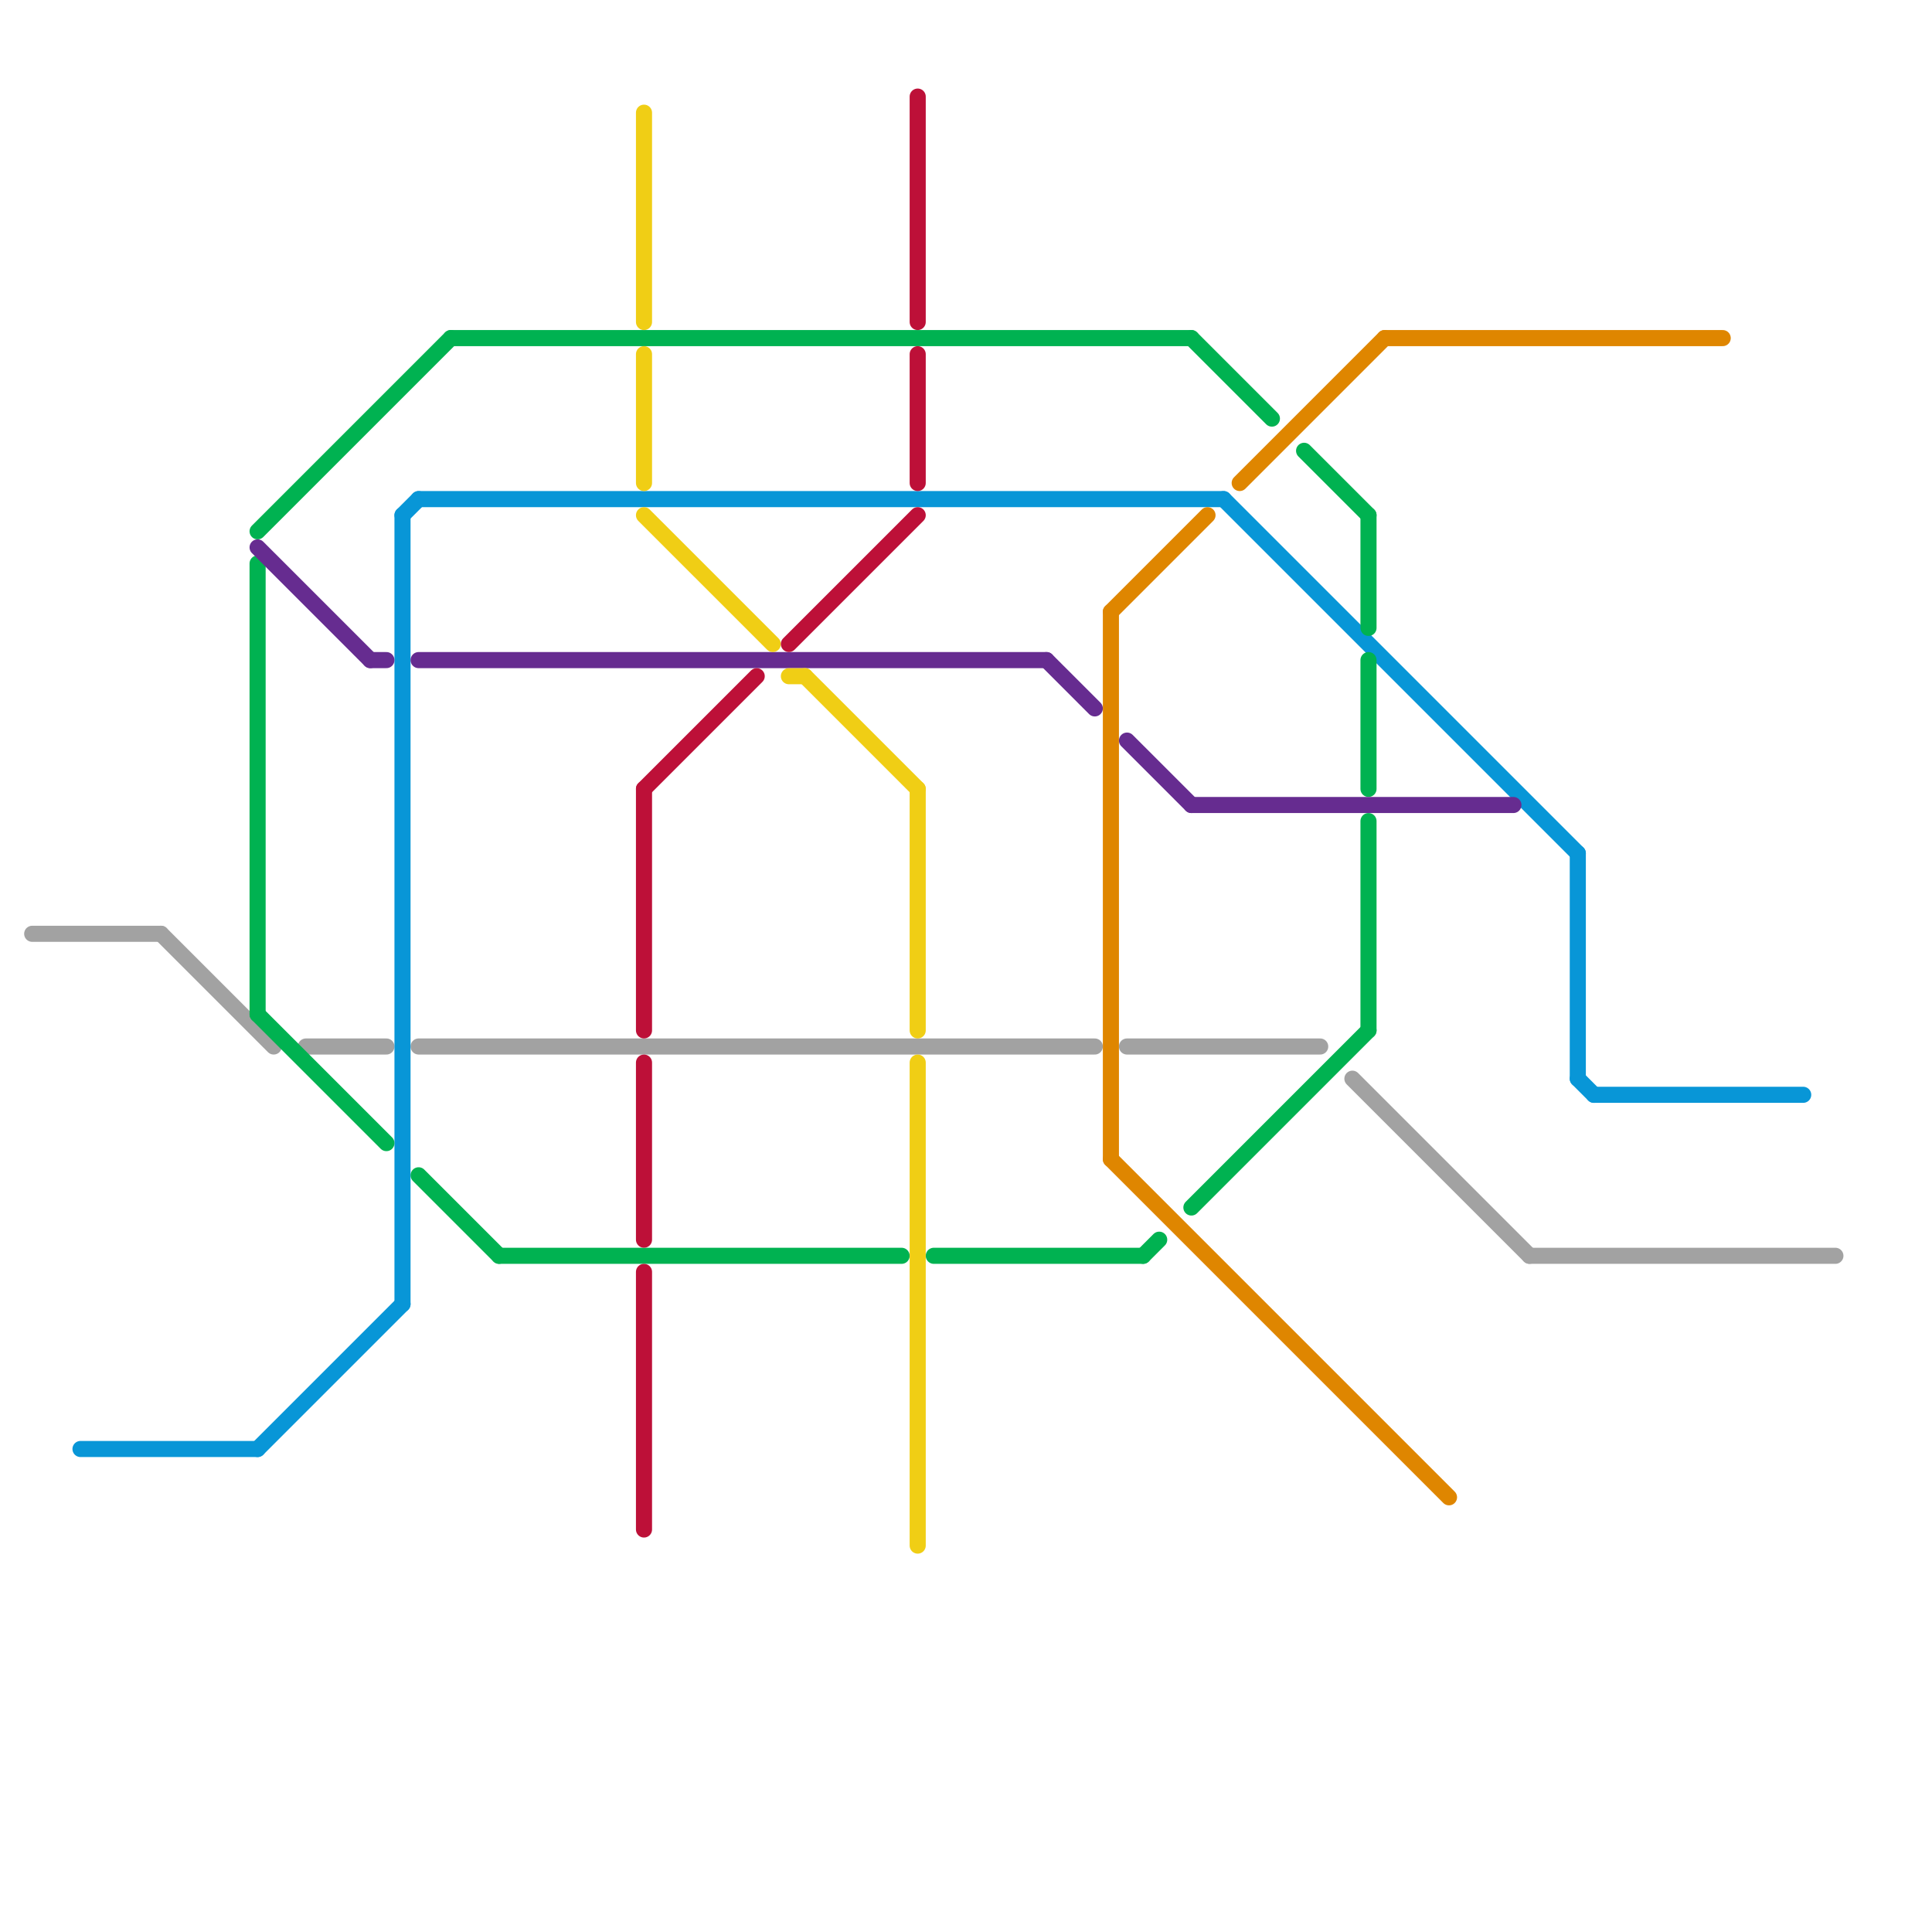 
<svg version="1.1" xmlns="http://www.w3.org/2000/svg" viewBox="0 0 120 120">
<style>text { font: 1px Helvetica; font-weight: 600; white-space: pre; dominant-baseline: central; } line { stroke-width: 1; fill: none; stroke-linecap: round; stroke-linejoin: round; } .c0 { stroke: #a2a2a2 } .c1 { stroke: #0896d7 } .c2 { stroke: #df8600 } .c3 { stroke: #00b251 } .c4 { stroke: #662c90 } .c5 { stroke: #f0ce15 } .c6 { stroke: #bd1038 }</style><defs><g id="wm-xf"><circle r="1.2" fill="#000"/><circle r="0.9" fill="#fff"/><circle r="0.6" fill="#000"/><circle r="0.3" fill="#fff"/></g><g id="wm"><circle r="0.6" fill="#000"/><circle r="0.3" fill="#fff"/></g></defs><line class="c0" x1="95" y1="78" x2="114" y2="78"/><line class="c0" x1="2" y1="58" x2="10" y2="58"/><line class="c0" x1="19" y1="65" x2="24" y2="65"/><line class="c0" x1="26" y1="65" x2="68" y2="65"/><line class="c0" x1="70" y1="65" x2="82" y2="65"/><line class="c0" x1="84" y1="67" x2="95" y2="78"/><line class="c0" x1="10" y1="58" x2="17" y2="65"/><line class="c1" x1="76" y1="31" x2="98" y2="53"/><line class="c1" x1="5" y1="90" x2="16" y2="90"/><line class="c1" x1="26" y1="31" x2="76" y2="31"/><line class="c1" x1="98" y1="67" x2="99" y2="68"/><line class="c1" x1="25" y1="32" x2="25" y2="81"/><line class="c1" x1="98" y1="53" x2="98" y2="67"/><line class="c1" x1="16" y1="90" x2="25" y2="81"/><line class="c1" x1="25" y1="32" x2="26" y2="31"/><line class="c1" x1="99" y1="68" x2="112" y2="68"/><line class="c2" x1="69" y1="72" x2="90" y2="93"/><line class="c2" x1="77" y1="30" x2="86" y2="21"/><line class="c2" x1="86" y1="21" x2="107" y2="21"/><line class="c2" x1="69" y1="38" x2="75" y2="32"/><line class="c2" x1="69" y1="38" x2="69" y2="72"/><line class="c3" x1="28" y1="21" x2="74" y2="21"/><line class="c3" x1="26" y1="73" x2="31" y2="78"/><line class="c3" x1="58" y1="78" x2="71" y2="78"/><line class="c3" x1="74" y1="75" x2="85" y2="64"/><line class="c3" x1="85" y1="51" x2="85" y2="64"/><line class="c3" x1="16" y1="33" x2="28" y2="21"/><line class="c3" x1="81" y1="28" x2="85" y2="32"/><line class="c3" x1="31" y1="78" x2="56" y2="78"/><line class="c3" x1="85" y1="41" x2="85" y2="49"/><line class="c3" x1="71" y1="78" x2="72" y2="77"/><line class="c3" x1="74" y1="21" x2="79" y2="26"/><line class="c3" x1="85" y1="32" x2="85" y2="39"/><line class="c3" x1="16" y1="63" x2="24" y2="71"/><line class="c3" x1="16" y1="35" x2="16" y2="63"/><line class="c4" x1="26" y1="41" x2="65" y2="41"/><line class="c4" x1="16" y1="34" x2="23" y2="41"/><line class="c4" x1="65" y1="41" x2="68" y2="44"/><line class="c4" x1="74" y1="50" x2="94" y2="50"/><line class="c4" x1="70" y1="46" x2="74" y2="50"/><line class="c4" x1="23" y1="41" x2="24" y2="41"/><line class="c5" x1="40" y1="7" x2="40" y2="20"/><line class="c5" x1="49" y1="42" x2="50" y2="42"/><line class="c5" x1="40" y1="32" x2="48" y2="40"/><line class="c5" x1="57" y1="49" x2="57" y2="64"/><line class="c5" x1="40" y1="22" x2="40" y2="30"/><line class="c5" x1="57" y1="66" x2="57" y2="96"/><line class="c5" x1="50" y1="42" x2="57" y2="49"/><line class="c6" x1="49" y1="40" x2="57" y2="32"/><line class="c6" x1="57" y1="22" x2="57" y2="30"/><line class="c6" x1="40" y1="66" x2="40" y2="77"/><line class="c6" x1="40" y1="49" x2="47" y2="42"/><line class="c6" x1="57" y1="6" x2="57" y2="20"/><line class="c6" x1="40" y1="49" x2="40" y2="64"/><line class="c6" x1="40" y1="79" x2="40" y2="95"/>
</svg>
